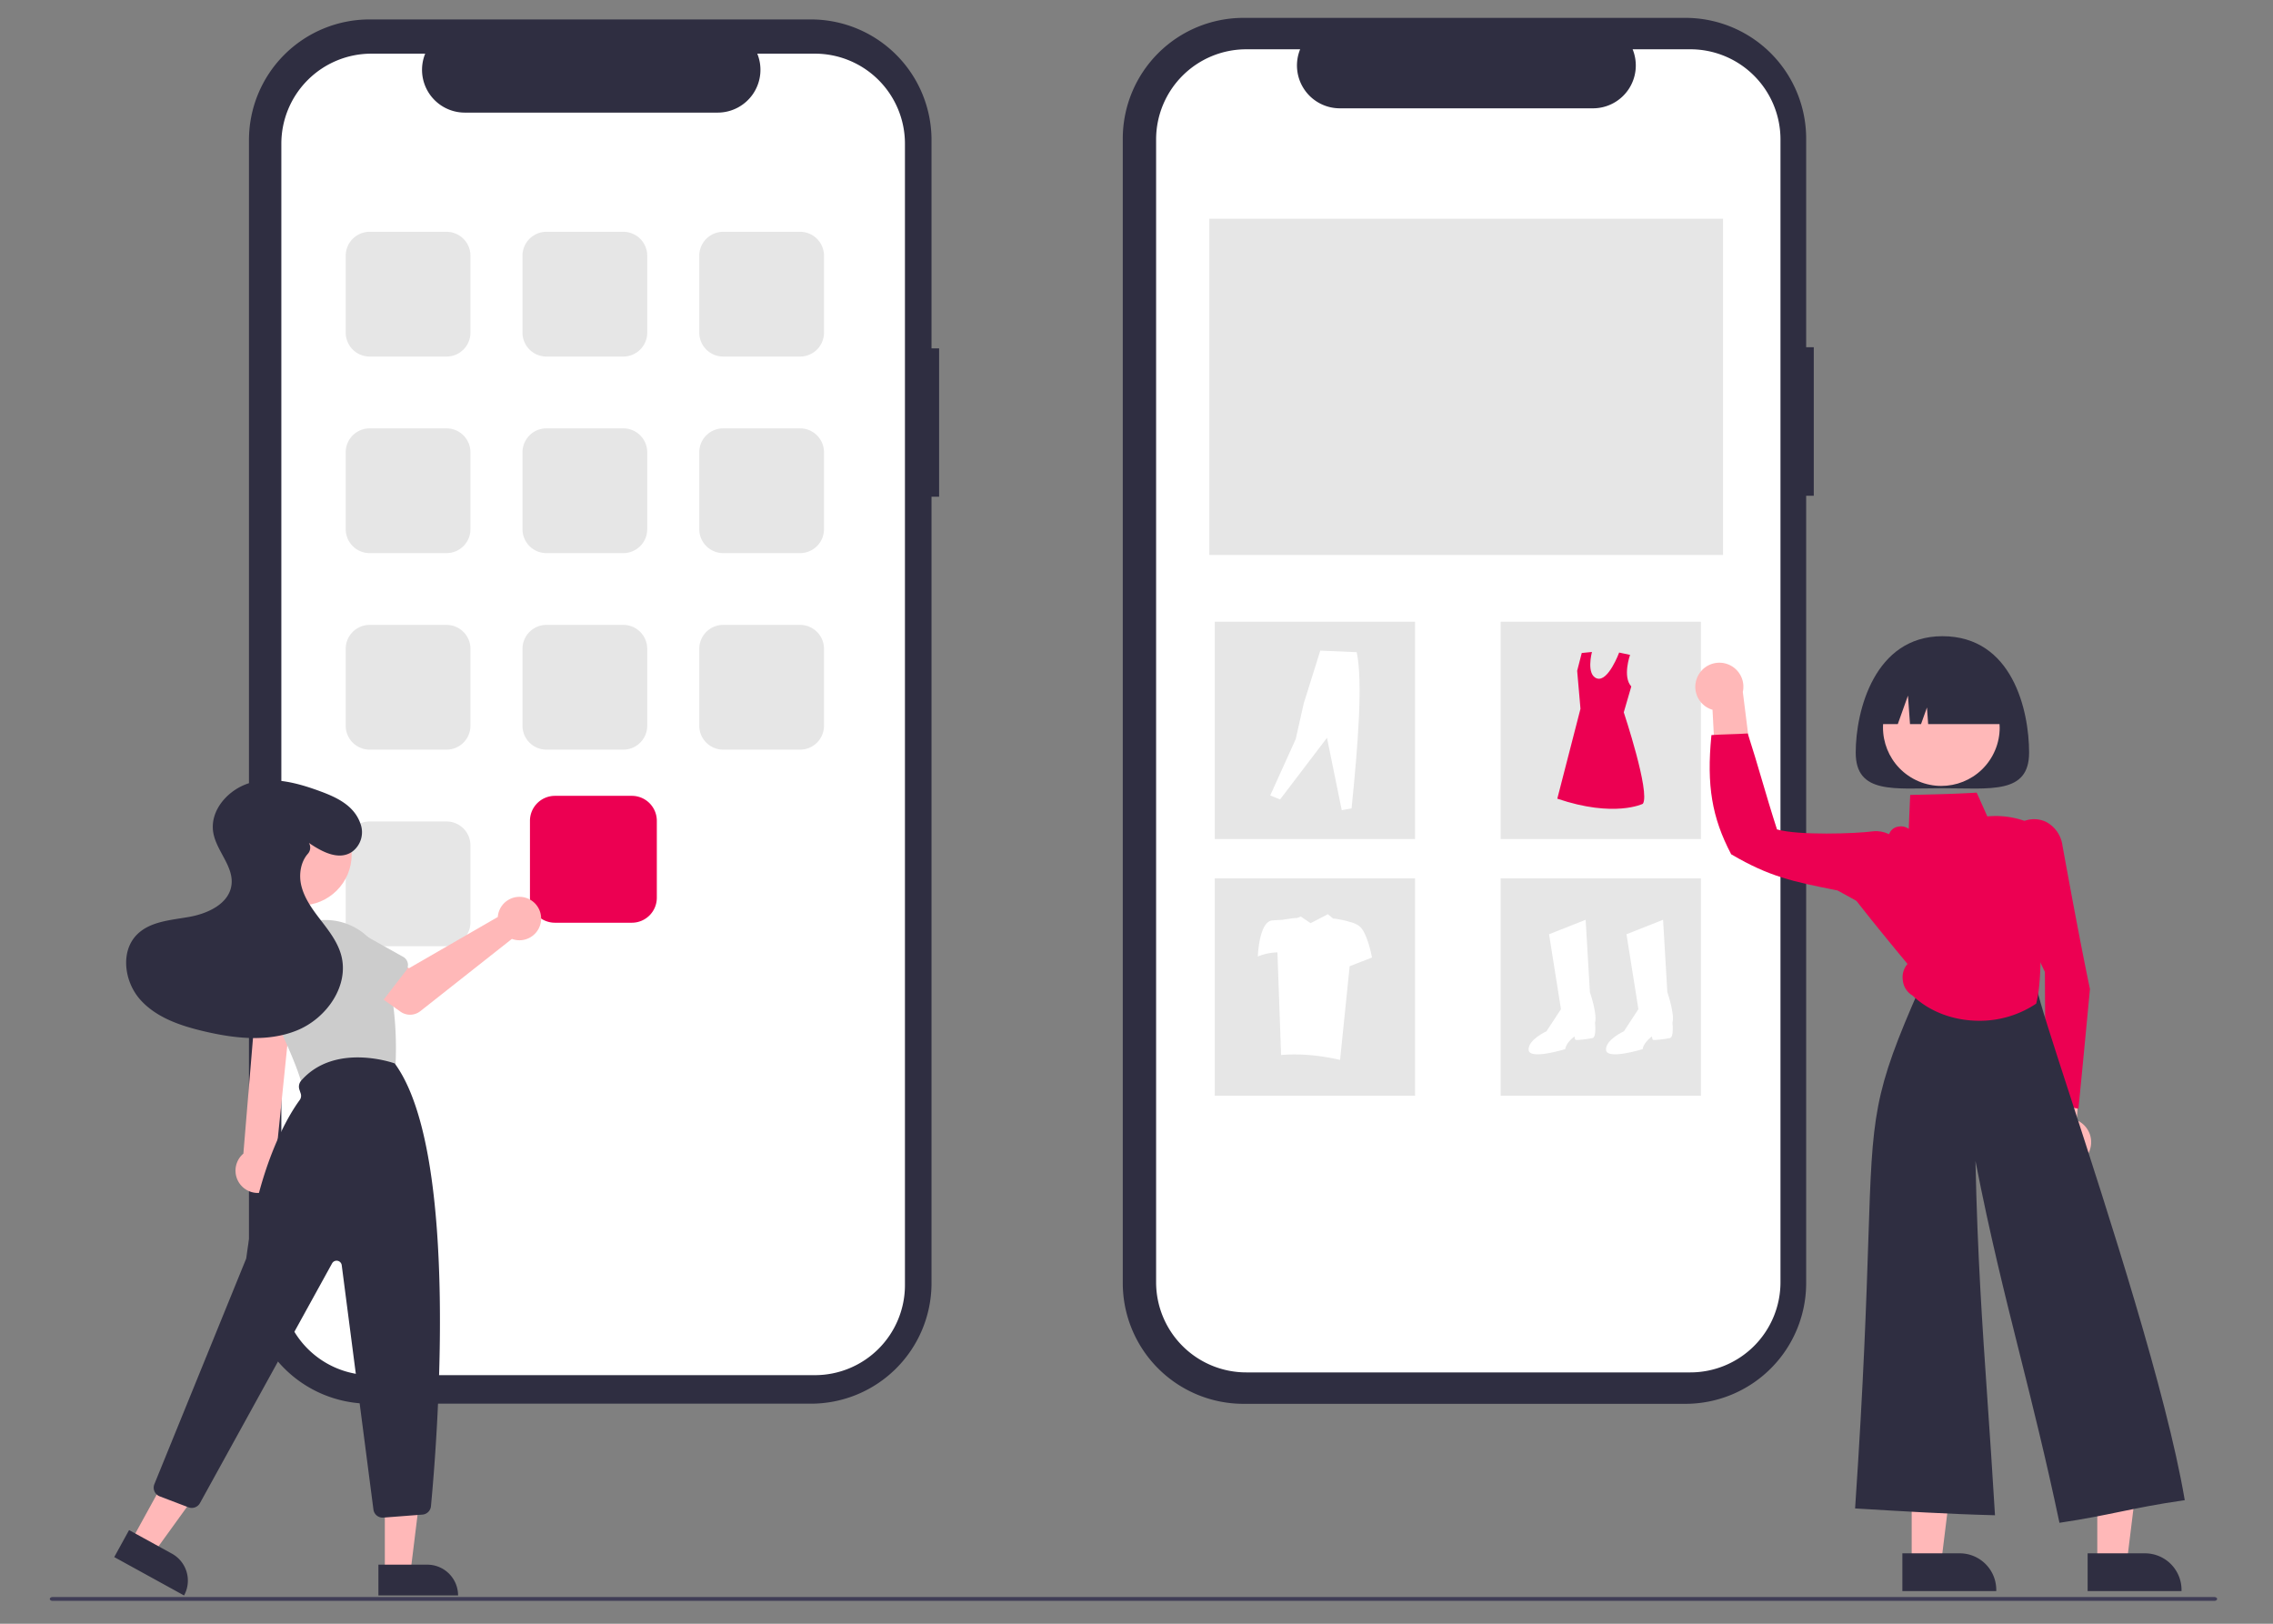 <?xml version="1.0" encoding="UTF-8" standalone="no"?>
<!-- Created with Inkscape (http://www.inkscape.org/) -->

<svg
   xmlns:dc="http://purl.org/dc/elements/1.1/"
   xmlns:cc="http://creativecommons.org/ns#"
   xmlns:rdf="http://www.w3.org/1999/02/22-rdf-syntax-ns#"
   xmlns:svg="http://www.w3.org/2000/svg"
   xmlns="http://www.w3.org/2000/svg"
   xmlns:sodipodi="http://sodipodi.sourceforge.net/DTD/sodipodi-0.dtd"
   xmlns:inkscape="http://www.inkscape.org/namespaces/inkscape"
   width="210mm"
   height="150mm"
   viewBox="0 0 210 150"
   version="1.1"
   id="svg8"
   inkscape:version="0.92.2 (5c3e80d, 2017-08-06)"
   sodipodi:docname="pwa.svg">
  <rect x="0" y="0" width="210" height="150" fill="#808080" stroke="none"/>
  <defs
     id="defs2" />
  <sodipodi:namedview
     id="base"
     pagecolor="#ffffff"
     bordercolor="#666666"
     borderopacity="1.0"
     inkscape:pageopacity="0.0"
     inkscape:pageshadow="2"
     inkscape:zoom="0.39794174"
     inkscape:cx="384.45005"
     inkscape:cy="555.86901"
     inkscape:document-units="mm"
     inkscape:current-layer="layer1"
     showgrid="false"
     inkscape:window-width="1366"
     inkscape:window-height="745"
     inkscape:window-x="-8"
     inkscape:window-y="-8"
     inkscape:window-maximized="1" />
  <g
     inkscape:label="Camada 1"
     inkscape:groupmode="layer"
     id="layer1"
     transform="translate(0,-147)">
    <g
       id="g2425"
       inkscape:export-xdpi="47.560001"
       inkscape:export-ydpi="47.560001"
       transform="matrix(0.75,0,0,0.75,14.436,170.429)">
      <g
         transform="translate(503.761,-371.921)"
         id="g4291">
        <g
           id="g4095">
          <path
             id="path532-1-1"
             d="m -407.323,383.594 h -0.937 v -25.664 a 14.853,14.853 0 0 0 -14.853,-14.853 h -54.372 a 14.853,14.853 0 0 0 -14.854,14.853 v 140.793 a 14.853,14.853 0 0 0 14.853,14.853 h 54.372 a 14.853,14.853 0 0 0 14.854,-14.853 v -96.862 h 0.937 z"
             inkscape:connector-curvature="0"
             style="fill:#2f2e41;fill-opacity:1;stroke-width:0.265" />
          <path
             id="path534-0-4"
             d="m -422.626,347.292 h -7.097 a 5.27,5.27 0 0 1 -4.879,7.26 h -31.149 a 5.27,5.27 0 0 1 -4.879,-7.26 h -6.629 a 11.092,11.092 0 0 0 -11.092,11.092 v 140.587 a 11.092,11.092 0 0 0 11.092,11.092 h 54.634 a 11.092,11.092 0 0 0 11.092,-11.092 V 358.384 a 11.092,11.092 0 0 0 -11.092,-11.092 z m -1.192,65.219 a 2.882,2.882 0 0 1 -2.873,2.873 h -13.887 a 2.882,2.882 0 0 1 -2.873,-2.873 v -0.718 a 2.882,2.882 0 0 1 2.873,-2.873 h 13.887 a 2.882,2.882 0 0 1 2.873,2.873 z m 1.556,-12.69 a 2.882,2.882 0 0 1 -2.873,2.873 h -49.801 a 2.882,2.882 0 0 1 -2.873,-2.873 v -0.718 a 2.882,2.882 0 0 1 2.873,-2.873 h 49.801 a 2.882,2.882 0 0 1 2.873,2.873 z m 0,-12.69 a 2.882,2.882 0 0 1 -2.873,2.873 h -49.801 a 2.882,2.882 0 0 1 -2.873,-2.873 v -0.718 a 2.882,2.882 0 0 1 2.873,-2.873 h 49.801 a 2.882,2.882 0 0 1 2.873,2.873 z m 0,-12.69 a 2.882,2.882 0 0 1 -2.873,2.873 h -49.801 a 2.882,2.882 0 0 1 -2.873,-2.873 v -0.718 a 2.882,2.882 0 0 1 2.873,-2.873 h 49.801 a 2.882,2.882 0 0 1 2.873,2.873 z"
             inkscape:connector-curvature="0"
             style="fill:#ffffff;stroke-width:0.265" />
          <rect
             y="365.312"
             x="-482.988"
             height="57.638"
             width="67.245"
             id="rect4090"
             style="fill:#ffffff;fill-opacity:1;stroke-width:0.265" />
        </g>
        <path
           style="fill:#e6e6e6;fill-opacity:1;stroke-width:0.265"
           inkscape:connector-curvature="0"
           d="m -468.002,384.599 h -9.475 a 2.948,2.948 0 0 1 -2.945,-2.945 v -9.475 a 2.948,2.948 0 0 1 2.945,-2.945 h 9.475 a 2.948,2.948 0 0 1 2.945,2.945 v 9.475 a 2.948,2.948 0 0 1 -2.945,2.945 z"
           id="path9211-0" />
        <path
           style="fill:#e6e6e6;fill-opacity:1;stroke-width:0.265"
           inkscape:connector-curvature="0"
           d="m -446.225,384.599 h -9.475 a 2.948,2.948 0 0 1 -2.945,-2.945 v -9.475 a 2.948,2.948 0 0 1 2.945,-2.945 h 9.475 a 2.948,2.948 0 0 1 2.945,2.945 v 9.475 a 2.948,2.948 0 0 1 -2.945,2.945 z"
           id="path9213-0" />
        <path
           style="fill:#e6e6e6;fill-opacity:1;stroke-width:0.265"
           inkscape:connector-curvature="0"
           d="m -424.449,384.599 h -9.475 a 2.948,2.948 0 0 1 -2.945,-2.945 v -9.475 a 2.948,2.948 0 0 1 2.945,-2.945 h 9.475 a 2.948,2.948 0 0 1 2.945,2.945 v 9.475 a 2.948,2.948 0 0 1 -2.945,2.945 z"
           id="path9215-58" />
        <path
           style="fill:#e6e6e6;stroke-width:0.265"
           inkscape:connector-curvature="0"
           d="m -468.002,408.81 h -9.475 a 2.948,2.948 0 0 1 -2.945,-2.945 v -9.475 a 2.948,2.948 0 0 1 2.945,-2.945 h 9.475 a 2.948,2.948 0 0 1 2.945,2.945 v 9.475 a 2.948,2.948 0 0 1 -2.945,2.945 z"
           id="path9217-4" />
        <path
           style="fill:#e6e6e6;stroke-width:0.265"
           inkscape:connector-curvature="0"
           d="m -446.225,408.81 h -9.475 a 2.948,2.948 0 0 1 -2.945,-2.945 v -9.475 a 2.948,2.948 0 0 1 2.945,-2.945 h 9.475 a 2.948,2.948 0 0 1 2.945,2.945 v 9.475 a 2.948,2.948 0 0 1 -2.945,2.945 z"
           id="path9219-3" />
        <path
           style="fill:#e6e6e6;stroke-width:0.265"
           inkscape:connector-curvature="0"
           d="m -424.449,408.81 h -9.475 a 2.948,2.948 0 0 1 -2.945,-2.945 v -9.475 a 2.948,2.948 0 0 1 2.945,-2.945 h 9.475 a 2.948,2.948 0 0 1 2.945,2.945 v 9.475 a 2.948,2.948 0 0 1 -2.945,2.945 z"
           id="path9221-0" />
        <path
           style="fill:#e6e6e6;stroke-width:0.265"
           inkscape:connector-curvature="0"
           d="m -468.002,433.017 h -9.475 a 2.948,2.948 0 0 1 -2.945,-2.945 v -9.475 a 2.948,2.948 0 0 1 2.945,-2.945 h 9.475 a 2.948,2.948 0 0 1 2.945,2.945 v 9.475 a 2.948,2.948 0 0 1 -2.945,2.945 z"
           id="path9223-41" />
        <path
           style="fill:#e6e6e6;stroke-width:0.265"
           inkscape:connector-curvature="0"
           d="m -446.225,433.017 h -9.475 a 2.948,2.948 0 0 1 -2.945,-2.945 v -9.475 a 2.948,2.948 0 0 1 2.945,-2.945 h 9.475 a 2.948,2.948 0 0 1 2.945,2.945 v 9.475 a 2.948,2.948 0 0 1 -2.945,2.945 z"
           id="path9225-42" />
        <path
           style="fill:#e6e6e6;stroke-width:0.265"
           inkscape:connector-curvature="0"
           d="m -424.449,433.017 h -9.475 a 2.948,2.948 0 0 1 -2.945,-2.945 v -9.475 a 2.948,2.948 0 0 1 2.945,-2.945 h 9.475 a 2.948,2.948 0 0 1 2.945,2.945 v 9.475 a 2.948,2.948 0 0 1 -2.945,2.945 z"
           id="path9227-54" />
        <path
           style="fill:#e6e6e6;stroke-width:0.265"
           inkscape:connector-curvature="0"
           d="m -468.002,457.229 h -9.475 a 2.948,2.948 0 0 1 -2.945,-2.945 v -9.475 a 2.948,2.948 0 0 1 2.945,-2.945 h 9.475 a 2.948,2.948 0 0 1 2.945,2.945 v 9.475 a 2.948,2.948 0 0 1 -2.945,2.945 z"
           id="path9229-9" />
      </g>
      <path
         id="path9235-2"
         d="m 58.587,82.416 h -9.475 a 3.08,3.08 0 0 1 -3.077,-3.077 v -9.475 a 3.08,3.08 0 0 1 3.077,-3.077 h 9.475 a 3.08,3.08 0 0 1 3.077,3.077 v 9.475 a 3.08,3.08 0 0 1 -3.077,3.077 z"
         inkscape:connector-curvature="0"
         style="fill:#ec0052;stroke-width:0.265" />
      <g
         transform="translate(550.726,-324.423)"
         id="g4494">
        <path
           style="fill:#ffb8b8;stroke-width:0.265"
           inkscape:connector-curvature="0"
           d="m -536.971,439.829 a 2.736,2.736 0 0 0 0.979,-4.08 l 2.046,-20.005 h -4.422 l -1.626,19.534 a 2.751,2.751 0 0 0 3.023,4.551 z"
           id="path9237-83" />
        <circle
           style="fill:#ffb8b8;stroke-width:0.265"
           cx="-532.911"
           cy="398.447"
           r="6.256"
           id="circle9239-7" />
        <path
           style="fill:#cccccc;stroke-width:0.265"
           inkscape:connector-curvature="0"
           d="m -531.733,427.394 a 1.144,1.144 0 0 1 -1.103,-0.84 c -0.501,-1.821 -1.805,-4.9 -3.876,-9.152 a 7.581,7.581 0 0 1 4.305,-10.466 v 0 a 7.577,7.577 0 0 1 9.737,4.827 c 1.605,5.032 1.527,10.421 1.42,12.505 a 1.149,1.149 0 0 1 -0.9,1.061 l -9.337,2.039 a 1.141,1.141 0 0 1 -0.246,0.027 z"
           id="path9241-2" />
        <polygon
           style="fill:#ffb8b8"
           points="294.464,669.36 294.466,714.884 306.269,714.883 311.884,669.359 "
           id="polygon9243-3"
           transform="matrix(0.265,0,0,0.265,-600.602,297.655)" />
        <path
           style="fill:#2f2e41;stroke-width:0.265"
           inkscape:connector-curvature="0"
           d="m -513.546,489.7 -9.814,5.3e-4 -1.8e-4,-3.792 6.022,-2.6e-4 a 3.792,3.792 0 0 1 3.792,3.792 z"
           id="path9245-2" />
        <polygon
           style="fill:#ffb8b8"
           points="198.379,659.695 176.447,699.587 186.79,705.273 213.644,668.087 "
           id="polygon9247-5"
           transform="matrix(0.265,0,0,0.265,-600.602,297.655)" />
        <path
           style="fill:#2f2e41;stroke-width:0.265"
           inkscape:connector-curvature="0"
           d="m -547.301,489.701 -8.6,-4.728 1.827,-3.323 5.277,2.901 a 3.792,3.792 0 0 1 1.496,5.15 z"
           id="path9249-6" />
        <path
           style="fill:#2f2e41;stroke-width:0.265"
           inkscape:connector-curvature="0"
           d="m -522.837,480.116 a 1.146,1.146 0 0 1 -1.136,-0.999 l -3.905,-30.094 a 0.637,0.637 0 0 0 -1.189,-0.226 l -16.276,29.529 a 1.152,1.152 0 0 1 -1.412,0.518 l -3.548,-1.352 a 1.146,1.146 0 0 1 -0.654,-1.503 l 11.275,-27.697 a 0.883,0.883 0 0 0 0.058,-0.219 c 1.527,-11.82 5.413,-17.83 6.567,-19.391 a 0.888,0.888 0 0 0 0.126,-0.808 l -0.159,-0.476 a 1.146,1.146 0 0 1 0.221,-1.115 c 4.16,-4.738 11.41,-2.153 11.483,-2.126 l 0.036,0.013 0.023,0.031 c 8.13,11.15 5.124,47.363 4.439,54.509 a 1.143,1.143 0 0 1 -1.053,1.032 l -4.807,0.37 c -0.03,0.002 -0.059,0.003 -0.089,0.003 z"
           id="path9251-6" />
        <path
           style="fill:#ffb8b8;stroke-width:0.265"
           inkscape:connector-curvature="0"
           d="m -508.59,405.714 a 2.681,2.681 0 0 0 -0.061,0.418 l -10.942,6.312 -2.66,-1.531 -2.835,3.712 4.445,3.168 a 2.038,2.038 0 0 0 2.445,-0.06 l 11.283,-8.901 a 2.674,2.674 0 1 0 -1.675,-3.118 z"
           id="path9253-9" />
        <path
           style="fill:#cccccc;stroke-width:0.265"
           inkscape:connector-curvature="0"
           d="m -519.959,412.743 -3.536,4.583 a 1.146,1.146 0 0 1 -1.733,0.095 l -4.003,-4.157 a 3.183,3.183 0 0 1 3.904,-5.029 l 5.021,2.808 a 1.146,1.146 0 0 1 0.348,1.7 z"
           id="path9255-0" />
        <path
           style="fill:#cccccc;stroke-width:0.265"
           inkscape:connector-curvature="0"
           d="m -533.665,420.706 -5.697,-1.029 a 1.146,1.146 0 0 1 -0.882,-1.495 l 1.847,-5.468 a 3.183,3.183 0 0 1 6.262,1.15 l -0.18,5.75 a 1.146,1.146 0 0 1 -1.349,1.092 z"
           id="path9257-5" />
        <path
           style="fill:#2f2e41;stroke-width:0.265"
           inkscape:connector-curvature="0"
           d="m -531.921,397.008 c 1.608,1.101 3.719,2.232 5.362,1.06 a 2.989,2.989 0 0 0 0.981,-3.445 c -0.786,-2.249 -2.947,-3.239 -5.013,-3.998 -2.686,-0.987 -5.61,-1.771 -8.383,-1.065 -2.773,0.707 -5.223,3.391 -4.723,6.208 0.403,2.266 2.54,4.151 2.236,6.431 -0.305,2.296 -2.887,3.504 -5.166,3.914 -2.279,0.41 -4.83,0.542 -6.467,2.179 -2.089,2.088 -1.568,5.821 0.398,8.026 1.966,2.205 4.933,3.204 7.808,3.884 3.809,0.9 7.929,1.373 11.547,-0.121 3.618,-1.494 6.433,-5.516 5.385,-9.287 -0.443,-1.593 -1.485,-2.939 -2.493,-4.25 -1.008,-1.311 -2.028,-2.681 -2.413,-4.289 -0.32,-1.34 -0.083,-2.896 0.805,-3.901 a 1.13,1.13 0 0 0 0.151,-1.321 z"
           id="path9259-1" />
      </g>
      <path
         id="path5037-2"
         d="m 204.183,11.53 h -0.938 v -25.695 a 14.872,14.872 0 0 0 -14.872,-14.872 h -54.439 a 14.872,14.872 0 0 0 -14.872,14.872 V 126.801 a 14.872,14.872 0 0 0 14.872,14.872 h 54.439 a 14.872,14.872 0 0 0 14.872,-14.872 V 29.821 h 0.938 z"
         inkscape:connector-curvature="0"
         style="fill:#2f2e41;fill-opacity:1;stroke-width:0.235" />
      <path
         id="path5039-6"
         d="m 188.974,-25.167 h -7.106 a 5.276,5.276 0 0 1 -4.885,7.269 h -31.187 a 5.276,5.276 0 0 1 -4.885,-7.269 h -6.637 a 11.106,11.106 0 0 0 -11.106,11.106 V 126.697 a 11.106,11.106 0 0 0 11.106,11.106 h 54.701 a 11.106,11.106 0 0 0 11.106,-11.106 v 0 -140.759 a 11.106,11.106 0 0 0 -11.106,-11.106 z"
         inkscape:connector-curvature="0"
         style="fill:#ffffff;stroke-width:0.235" />
      <rect
         id="rect5041-7"
         height="41.406"
         width="63.282"
         y="-4.291"
         x="129.721"
         style="fill:#e6e6e6;stroke-width:0.289" />
      <path
         id="path5081-6"
         d="M 253.546,165.942 H -12.788 a 0.348,0.235 0 0 1 0,-0.469 h 266.333 a 0.348,0.235 0 0 1 0,0.469 z"
         inkscape:connector-curvature="0"
         style="fill:#3f3d56;stroke-width:0.286" />
      <rect
         id="rect7662-6-2"
         height="26.766"
         width="24.671"
         y="45.344"
         x="130.394"
         style="fill:#e6e6e6;stroke-width:0.208" />
      <rect
         id="rect7664-9-0"
         height="26.766"
         width="24.671"
         y="45.344"
         x="165.609"
         style="fill:#e6e6e6;stroke-width:0.208" />
      <rect
         id="rect7668-4-1"
         height="26.766"
         width="24.671"
         y="76.955"
         x="130.394"
         style="fill:#e6e6e6;stroke-width:0.208" />
      <rect
         id="rect7670-5-8"
         height="26.766"
         width="24.671"
         y="76.955"
         x="165.609"
         style="fill:#e6e6e6;stroke-width:0.208" />
      <path
         id="path7674-1-9"
         d="m 171.572,83.834 4.508,-1.782 0.524,8.911 c 0,0 0.943,2.726 0.629,3.774 0,0 0.21,1.782 -0.314,1.887 -0.524,0.105 -1.992,0.314 -2.097,0.21 -0.105,-0.105 -0.105,-0.419 -0.105,-0.419 0,0 -1.048,0.734 -1.153,1.572 0,0 -4.403,1.363 -4.508,0.105 -0.105,-1.258 2.201,-2.306 2.201,-2.306 l 1.782,-2.726 z"
         inkscape:connector-curvature="0"
         style="fill:#ffffff;stroke-width:0.208" />
      <path
         id="path7676-1-4"
         d="m 181.111,83.834 4.508,-1.782 0.524,8.911 c 0,0 0.943,2.726 0.629,3.774 0,0 0.21,1.782 -0.314,1.887 -0.524,0.105 -1.992,0.314 -2.097,0.21 -0.105,-0.105 -0.105,-0.419 -0.105,-0.419 0,0 -1.048,0.734 -1.153,1.572 0,0 -4.403,1.363 -4.508,0.105 -0.105,-1.258 2.201,-2.306 2.201,-2.306 l 1.782,-2.726 z"
         inkscape:connector-curvature="0"
         style="fill:#ffffff;stroke-width:0.208" />
      <path
         id="path7678-8-8"
         d="m 181.552,49.424 c 0,0 -0.96,2.682 0.152,3.891 l -0.927,3.186 c 0,0 3.294,9.882 2.353,11.263 0,0 -3.514,1.757 -10.541,-0.627 l 2.855,-11.075 -0.408,-4.675 0.565,-2.196 1.255,-0.125 c 0,0 -0.753,2.824 0.627,3.263 1.38,0.439 2.727,-3.192 2.727,-3.192 z"
         inkscape:connector-curvature="0"
         style="fill:#ec0052;fill-opacity:1;stroke-width:0.208" />
      <path
         id="path7680-7-9"
         d="m 137.226,66.738 1.211,0.496 5.781,-7.598 1.817,8.919 1.211,-0.22 c 0.777,-7.69 1.411,-15.533 0.633,-19.242 l -4.487,-0.193 -2.037,6.497 -0.991,4.405 z"
         inkscape:connector-curvature="0"
         style="fill:#ffffff;stroke-width:0.208" />
      <path
         id="path7686-4-7"
         d="m 148.436,83.069 c -0.362,-0.434 -0.983,-0.669 -1.58,-0.795 0.018,-0.054 -1.816,-0.433 -1.846,-0.355 l -0.691,-0.55 -2.123,1.102 -1.193,-0.812 -0.554,0.197 c 0.023,-0.098 -1.72,0.204 -1.72,0.204 -0.333,0.012 -0.758,0.033 -1.234,0.069 -1.667,0.128 -1.795,4.445 -1.795,4.445 a 6.814,6.814 0 0 1 2.413,-0.505 l 0.451,12.641 c 2.317,-0.199 4.748,0.033 7.266,0.598 l 1.181,-11.536 2.751,-1.07 c 0,0 -0.47,-2.607 -1.325,-3.633 z"
         inkscape:connector-curvature="0"
         style="fill:#ffffff;fill-opacity:1;stroke-width:0.208" />
      <g
         transform="translate(547.616,-324.423)"
         id="g4450">
        <path
           style="fill:#2f2e41;stroke-width:0.235"
           inkscape:connector-curvature="0"
           d="m -316.909,385.884 c 0,5.171 -4.781,4.389 -10.679,4.389 -5.898,0 -10.679,0.782 -10.679,-4.389 0,-5.171 2.336,-14.337 10.679,-14.337 8.631,0 10.679,9.166 10.679,14.337 z"
           id="path5055-4" />
        <path
           style="fill:#ffb8b8;stroke-width:0.235"
           inkscape:connector-curvature="0"
           d="m -357.723,376.48 a 2.942,2.942 0 0 0 1.817,4.129 l 0.538,10.442 4.376,-3.221 -1.182,-9.422 a 2.958,2.958 0 0 0 -5.55,-1.928 z"
           id="path5057-33" />
        <path
           style="fill:#ffb8b8;stroke-width:0.235"
           inkscape:connector-curvature="0"
           d="m -309.752,435.49 a 2.942,2.942 0 0 0 -1.285,-4.325 l 0.776,-10.427 -4.745,2.646 -0.009,9.496 a 2.958,2.958 0 0 0 5.264,2.609 z"
           id="path5059-2" />
        <polygon
           style="fill:#ffb8b8"
           points="545.859,713.445 553.134,654.459 530.564,654.46 530.567,713.445 "
           id="polygon5061-5"
           transform="matrix(0.235,0,0,0.235,-456.056,318.335)" />
        <path
           style="fill:#2f2e41;stroke-width:0.235"
           inkscape:connector-curvature="0"
           d="m -332.52,484.511 7.064,-2.3e-4 h 2.3e-4 a 4.502,4.502 0 0 1 4.502,4.502 v 0.146 l -11.566,4.7e-4 z"
           id="path5063-1" />
        <polygon
           style="fill:#ffb8b8"
           points="643.155,713.445 650.43,654.459 627.86,654.46 627.862,713.445 "
           id="polygon5065-0"
           transform="matrix(0.235,0,0,0.235,-456.056,318.335)" />
        <path
           style="fill:#2f2e41;stroke-width:0.235"
           inkscape:connector-curvature="0"
           d="m -309.699,484.511 7.064,-2.3e-4 h 2.3e-4 a 4.502,4.502 0 0 1 4.502,4.502 v 0.146 l -11.566,4.7e-4 z"
           id="path5067-1" />
        <path
           style="fill:#ec0052;stroke-width:0.235"
           inkscape:connector-curvature="0"
           d="m -310.831,429.745 -0.156,-0.028 c -1.307,-0.237 -2.629,-0.476 -3.792,-0.726 l -0.115,-0.025 -4.7e-4,-0.118 c -0.02,-5.303 -0.04,-10.606 -0.069,-15.957 a 33.728,33.728 0 0 1 -3.372,-18.079 l 0.006,-0.066 0.054,-0.039 a 3.468,3.468 0 0 1 3.495,-0.27 3.875,3.875 0 0 1 1.989,2.942 c 1.057,5.763 2.152,11.73 3.373,17.61 l 0.004,0.021 -0.002,0.022 c -0.452,4.796 -0.92,9.755 -1.4,14.553 z"
           id="path5069-66" />
        <path
           style="fill:#2f2e41;stroke-width:0.235"
           inkscape:connector-curvature="0"
           d="m -313.169,480.751 -0.029,-0.135 c -1.678,-7.938 -3.298,-14.401 -4.865,-20.652 -1.877,-7.491 -3.656,-14.59 -5.452,-23.776 0.247,11.584 0.82,19.907 1.478,29.474 0.297,4.32 0.605,8.786 0.917,14.001 l 0.01,0.159 -0.159,-0.004 c -5.614,-0.144 -11.366,-0.491 -16.928,-0.826 l -0.147,-0.009 0.01,-0.147 c 1.053,-15.523 1.383,-25.61 1.624,-32.975 0.508,-15.539 0.587,-17.927 6.375,-31.078 0.219,-0.499 1.528,-1.973 2.968,-1.748 l 11.388,1.772 0.02,0.1 c 0.321,1.619 1.916,6.53 4.123,13.328 4.718,14.533 11.849,36.494 14.076,49.585 l 0.025,0.148 -0.149,0.021 c -3.235,0.46 -5.564,0.939 -7.816,1.402 -2.131,0.438 -4.334,0.891 -7.332,1.339 z"
           id="path5071-6" />
        <path
           style="fill:#ec0052;stroke-width:0.235"
           inkscape:connector-curvature="0"
           d="m -323.067,418.915 c -3.04,2.4e-4 -6.044,-1.054 -8.198,-3.108 a 2.431,2.431 0 0 1 -1.199,-1.889 2.465,2.465 0 0 1 0.579,-2 c -2.112,-2.556 -4.292,-5.197 -6.379,-7.887 l -0.058,-0.074 0.067,-0.127 c 1.365,-2.609 2.777,-5.306 4.133,-7.971 a 1.393,1.393 0 0 1 1.136,-0.86 1.619,1.619 0 0 1 1.25,0.279 l 0.003,-0.065 c 0.057,-1.349 0.113,-2.698 0.172,-3.977 l 0.006,-0.137 0.137,-0.004 c 2.607,-0.057 5.303,-0.117 7.951,-0.274 l 0.101,-0.006 1.313,2.93 a 10.742,10.742 0 0 1 6.163,1.251 l 0.087,0.046 -0.01,0.098 a 59.646,59.646 0 0 0 0.342,15.122 c -0.041,2.286 -0.085,4.622 -0.549,6.484 l -0.013,0.054 -0.046,0.032 a 12.494,12.494 0 0 1 -6.987,2.084 z"
           id="path5073-6" />
        <path
           style="fill:#ec0052;stroke-width:0.235"
           inkscape:connector-curvature="0"
           d="m -334.255,406.205 -0.175,-0.08 c -2.042,-1.025 -4.091,-2.161 -6.072,-3.26 l -0.274,-0.053 c -5.217,-1.047 -8.09,-1.624 -12.797,-4.384 l -0.036,-0.021 -0.019,-0.037 c -2.357,-4.502 -3.014,-8.437 -2.425,-14.519 l 0.012,-0.122 0.122,-0.01 c 0.51,-0.041 1.342,-0.069 2.146,-0.096 0.782,-0.026 1.591,-0.053 2.087,-0.092 l 0.115,-0.009 0.036,0.11 c 0.617,1.904 1.141,3.681 1.695,5.562 0.57,1.934 1.159,3.932 1.877,6.152 2.628,0.755 9.673,0.529 11.863,0.231 1.264,-0.13 2.541,0.455 3.422,1.556 l 0.041,0.051 -0.011,0.064 c -0.482,2.943 -1.036,5.903 -1.571,8.766 z"
           id="path5075-95" />
        <circle
           style="fill:#ffb8b8;stroke-width:0.235"
           cx="-493.085"
           cy="-103.945"
           r="7.186"
           transform="rotate(-61.337)"
           id="circle5077-8" />
        <path
           style="fill:#2f2e41;stroke-width:0.235"
           inkscape:connector-curvature="0"
           d="m -335.927,382.373 v 0 h 2.842 l 1.254,-3.511 0.251,3.511 h 1.359 l 0.731,-2.048 0.146,2.048 h 10.094 v 0 a 7.607,7.607 0 0 0 -7.607,-7.607 h -1.463 a 7.607,7.607 0 0 0 -7.607,7.607 z"
           id="path5079-2" />
      </g>
    </g>
  </g>
</svg>
